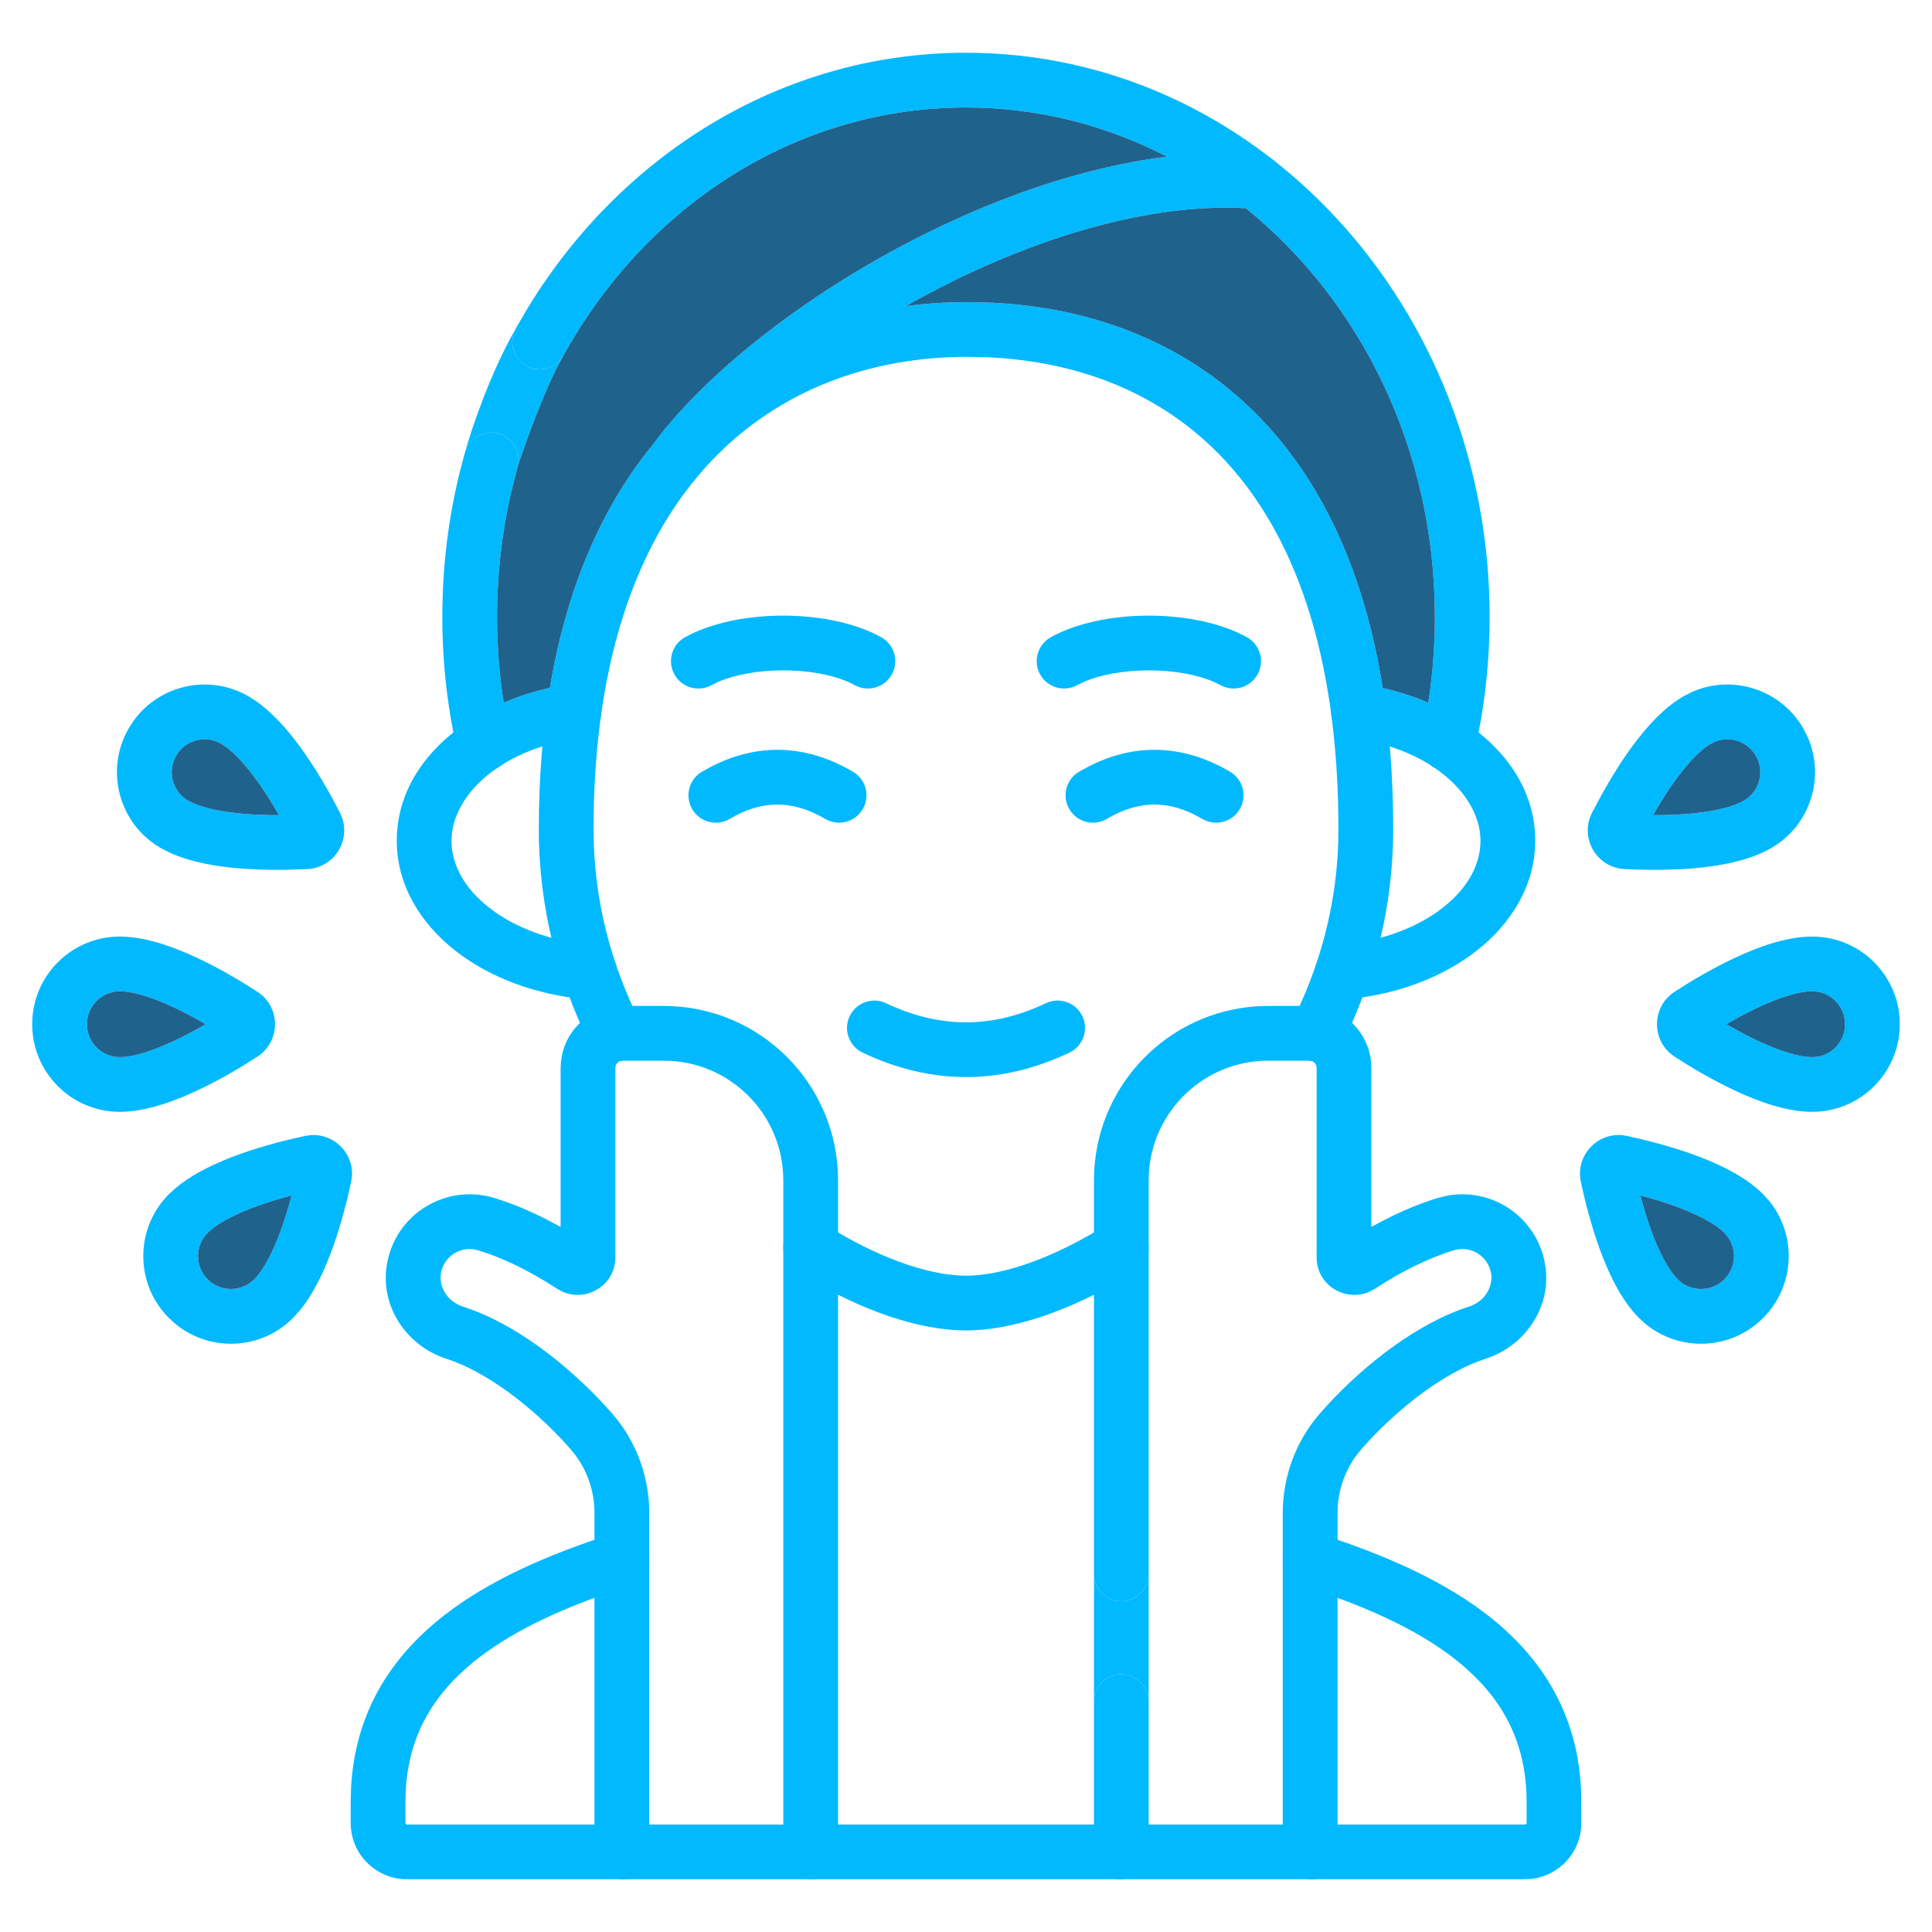 <svg width="60" height="60" viewBox="0 0 60 60" fill="none" xmlns="http://www.w3.org/2000/svg">
<g clip-path="url(#clip0_350_2391)">
<path d="M20.419 15.048C20.774 15.308 21.263 15.251 21.551 14.931L21.607 14.864L21.886 14.5C23.212 12.849 25.466 11.015 28.124 9.509C28.427 9.338 28.734 9.171 29.047 9.008C32.215 7.362 35.708 6.301 38.691 6.467C38.776 6.471 38.862 6.477 38.947 6.484L39.034 6.487C39.465 6.478 39.827 6.143 39.862 5.705C39.899 5.237 39.55 4.827 39.083 4.79L38.755 4.768C37.936 4.725 37.095 4.761 36.244 4.866C33.556 5.195 30.765 6.201 28.262 7.501C25.072 9.158 22.224 11.36 20.552 13.445L20.249 13.84L20.234 13.86L20.186 13.933C19.969 14.305 20.064 14.789 20.419 15.048Z" fill="#01B9FF"/>
<path d="M44.561 19.16C44.561 20.069 44.491 20.958 44.356 21.823C44.322 22.04 44.284 22.255 44.242 22.468L44.146 22.922L44.132 23.007C44.08 23.435 44.359 23.841 44.789 23.938C45.218 24.035 45.645 23.788 45.781 23.38L45.805 23.297L45.91 22.796C46.141 21.622 46.262 20.406 46.262 19.16C46.261 9.547 39.043 1.638 30 1.638C24.215 1.638 19.163 4.887 16.287 9.736L16.015 10.21L15.977 10.288C15.808 10.684 15.963 11.152 16.349 11.365C16.734 11.578 17.212 11.46 17.458 11.106L17.504 11.032L17.75 10.602C20.354 6.211 24.883 3.339 30 3.338C32.228 3.338 34.347 3.886 36.244 4.866C37.109 5.313 37.928 5.85 38.691 6.467C42.243 9.34 44.561 13.936 44.561 19.16Z" fill="#01B9FF"/>
<path d="M13.737 19.159C13.737 20.583 13.895 21.969 14.195 23.298C14.299 23.756 14.754 24.043 15.212 23.939C15.67 23.835 15.957 23.38 15.854 22.923C15.772 22.561 15.701 22.194 15.643 21.823C15.507 20.958 15.437 20.068 15.437 19.159C15.437 17.744 15.608 16.373 15.928 15.07L16.074 14.515L16.094 14.43C16.168 14.006 15.911 13.586 15.487 13.467C15.064 13.347 14.624 13.57 14.466 13.971L14.439 14.053L14.277 14.664C13.925 16.099 13.737 17.606 13.737 19.159Z" fill="#01B9FF"/>
<path d="M12.322 26.111C12.322 27.487 13.059 28.673 14.131 29.517C15.202 30.361 16.652 30.904 18.241 31.037L18.328 31.04C18.759 31.032 19.122 30.699 19.158 30.261C19.195 29.822 18.892 29.433 18.469 29.354L18.382 29.343C17.077 29.235 15.957 28.791 15.182 28.181C14.408 27.572 14.022 26.839 14.022 26.111C14.022 24.755 15.467 23.288 17.947 22.93C18.411 22.862 18.732 22.431 18.665 21.967C18.598 21.502 18.167 21.18 17.702 21.247C17.492 21.277 17.283 21.316 17.077 21.362C16.58 21.472 16.098 21.627 15.643 21.823C13.744 22.639 12.322 24.161 12.322 26.111Z" fill="#01B9FF"/>
<path d="M45.978 26.111C45.978 26.839 45.592 27.572 44.818 28.181C44.092 28.753 43.061 29.179 41.86 29.319L41.618 29.343L41.531 29.354C41.108 29.433 40.805 29.822 40.842 30.261C40.878 30.699 41.241 31.032 41.672 31.04L41.759 31.037L42.055 31.008C43.528 30.835 44.864 30.308 45.869 29.517C46.941 28.673 47.677 27.487 47.678 26.111C47.678 24.161 46.255 22.639 44.356 21.823C43.907 21.63 43.432 21.477 42.943 21.367C42.735 21.32 42.524 21.281 42.312 21.25C41.848 21.182 41.415 21.503 41.347 21.968C41.279 22.432 41.602 22.863 42.066 22.931L42.517 23.012C44.712 23.476 45.978 24.842 45.978 26.111Z" fill="#01B9FF"/>
<path d="M47.41 55.959V56.614C47.41 56.62 47.409 56.627 47.406 56.632C47.404 56.638 47.401 56.643 47.396 56.647C47.392 56.651 47.386 56.655 47.381 56.658L47.362 56.662H12.638C12.631 56.662 12.625 56.66 12.619 56.658C12.613 56.655 12.609 56.651 12.604 56.647C12.6 56.643 12.596 56.638 12.594 56.632C12.591 56.627 12.59 56.62 12.59 56.614V55.959L12.6 55.608C12.693 53.881 13.474 52.635 14.652 51.657C15.783 50.719 17.276 50.033 18.881 49.472L19.575 49.24L19.656 49.209C20.051 49.035 20.258 48.587 20.122 48.169C19.986 47.75 19.556 47.508 19.135 47.599L19.051 47.622L18.33 47.865C16.64 48.455 14.923 49.223 13.567 50.348C12.081 51.581 11.029 53.244 10.903 55.501L10.891 55.959V56.614C10.891 56.843 10.936 57.071 11.023 57.283C11.111 57.495 11.24 57.687 11.402 57.849C11.565 58.011 11.757 58.14 11.969 58.228C12.181 58.316 12.408 58.361 12.638 58.361H47.362L47.534 58.353C47.705 58.336 47.872 58.294 48.031 58.228C48.243 58.14 48.435 58.011 48.598 57.849C48.76 57.687 48.889 57.495 48.977 57.283C49.064 57.071 49.109 56.843 49.109 56.614V55.959C49.109 53.468 48.017 51.663 46.433 50.348C44.883 49.063 42.862 48.241 40.949 47.622L40.864 47.599C40.443 47.509 40.014 47.75 39.878 48.169C39.733 48.615 39.978 49.095 40.425 49.24L41.119 49.472C42.724 50.033 44.217 50.719 45.348 51.657C46.605 52.7 47.41 54.048 47.41 55.959Z" fill="#01B9FF"/>
<path d="M30 41.318C31.446 41.318 33.208 40.711 34.932 39.683L35.277 39.472L35.348 39.422C35.688 39.157 35.777 38.671 35.543 38.299C35.308 37.927 34.832 37.8 34.446 37.992L34.37 38.035L34.054 38.227C32.485 39.161 31.029 39.618 30 39.618C28.97 39.618 27.514 39.161 25.945 38.227L25.63 38.035C25.233 37.784 24.708 37.902 24.458 38.299C24.207 38.696 24.326 39.222 24.723 39.472L25.067 39.683C26.791 40.711 28.553 41.318 30 41.318Z" fill="#01B9FF"/>
<path d="M16.733 25.756C16.733 28.242 17.359 30.511 18.354 32.493L18.397 32.569C18.628 32.933 19.102 33.07 19.495 32.872C19.888 32.675 20.062 32.213 19.908 31.811L19.873 31.732C18.985 29.96 18.433 27.95 18.433 25.756C18.433 20.23 19.944 16.582 22.088 14.32C24.232 12.059 27.104 11.084 30.026 11.082L30.604 11.093C33.474 11.207 36.1 12.2 38.054 14.31C40.143 16.567 41.566 20.215 41.566 25.756C41.566 27.813 41.082 29.708 40.289 31.397L40.126 31.732L40.091 31.811C39.938 32.213 40.112 32.675 40.505 32.872C40.898 33.069 41.371 32.933 41.603 32.569L41.646 32.493L41.828 32.118C42.716 30.227 43.267 28.087 43.267 25.756C43.267 24.168 43.155 22.706 42.943 21.367C42.377 17.798 41.096 15.093 39.302 13.155C36.983 10.649 33.897 9.523 30.672 9.395L30.026 9.382C29.392 9.383 28.756 9.424 28.124 9.509C25.47 9.867 22.892 11.003 20.855 13.152C20.646 13.371 20.445 13.601 20.249 13.84C18.725 15.71 17.607 18.194 17.077 21.362C16.852 22.702 16.733 24.165 16.733 25.756Z" fill="#01B9FF"/>
<path d="M26.79 32.691C28.918 33.701 31.083 33.702 33.211 32.691C33.634 32.49 33.815 31.983 33.614 31.559C33.413 31.135 32.905 30.954 32.481 31.156C30.815 31.947 29.185 31.947 27.518 31.156C27.094 30.955 26.588 31.135 26.387 31.559C26.185 31.983 26.366 32.49 26.79 32.691Z" fill="#01B9FF"/>
<path d="M26.544 21.277C26.956 21.503 27.473 21.353 27.699 20.942C27.925 20.53 27.774 20.013 27.363 19.787C26.512 19.319 25.38 19.119 24.321 19.119C23.328 19.119 22.271 19.295 21.441 19.703L21.279 19.787L21.205 19.833C20.85 20.078 20.731 20.556 20.943 20.942C21.155 21.327 21.623 21.484 22.019 21.316L22.097 21.277L22.304 21.176C22.817 20.953 23.541 20.819 24.321 20.819C25.212 20.819 26.03 20.995 26.544 21.277Z" fill="#01B9FF"/>
<path d="M37.903 21.277C38.314 21.503 38.831 21.353 39.057 20.942C39.283 20.53 39.132 20.013 38.721 19.787C37.87 19.319 36.738 19.119 35.679 19.119C34.685 19.119 33.629 19.295 32.799 19.703L32.637 19.787L32.563 19.833C32.208 20.078 32.089 20.556 32.301 20.942C32.513 21.327 32.981 21.484 33.377 21.316L33.455 21.277L33.662 21.176C34.175 20.953 34.9 20.819 35.679 20.819C36.57 20.819 37.389 20.995 37.903 21.277Z" fill="#01B9FF"/>
<path d="M25.628 25.432C26.032 25.67 26.554 25.535 26.792 25.13C27.03 24.726 26.895 24.205 26.49 23.967C25.743 23.527 24.957 23.286 24.145 23.286C23.434 23.286 22.744 23.471 22.082 23.812L21.8 23.967L21.727 24.015C21.379 24.27 21.275 24.751 21.498 25.13C21.721 25.509 22.192 25.652 22.584 25.473L22.661 25.432L22.857 25.323C23.312 25.089 23.739 24.986 24.145 24.986C24.608 24.986 25.099 25.121 25.628 25.432Z" fill="#01B9FF"/>
<path d="M37.338 25.432C37.743 25.67 38.264 25.535 38.502 25.13C38.74 24.726 38.605 24.205 38.201 23.967C37.453 23.527 36.667 23.286 35.855 23.286C35.144 23.286 34.455 23.471 33.792 23.812L33.51 23.967L33.437 24.015C33.09 24.27 32.986 24.751 33.209 25.13C33.432 25.509 33.903 25.652 34.294 25.473L34.372 25.432L34.568 25.323C35.022 25.089 35.449 24.986 35.855 24.986C36.319 24.986 36.81 25.121 37.338 25.432Z" fill="#01B9FF"/>
<path d="M24.326 36.654V57.511C24.326 57.981 24.707 58.361 25.176 58.361C25.646 58.361 26.026 57.981 26.026 57.511V36.654C26.026 33.664 23.602 31.24 20.612 31.24H19.334C18.824 31.24 18.335 31.443 17.974 31.803C17.659 32.119 17.464 32.532 17.421 32.972L17.411 33.163V38.105C16.851 37.792 16.281 37.525 15.711 37.323L15.346 37.203C13.954 36.778 12.477 37.577 12.079 38.984L12.044 39.122C11.729 40.506 12.61 41.799 13.869 42.2L14.108 42.284C15.317 42.747 16.709 43.843 17.734 45.022L17.9 45.232C18.265 45.739 18.462 46.353 18.462 46.987V57.511C18.462 57.981 18.843 58.361 19.312 58.361C19.782 58.361 20.163 57.981 20.163 57.511V46.987C20.163 45.93 19.81 44.9 19.153 44.07L19.017 43.907C17.89 42.61 16.274 41.289 14.699 40.69L14.384 40.58C13.871 40.416 13.604 39.927 13.702 39.498L13.728 39.403C13.886 38.941 14.381 38.686 14.849 38.829L15.145 38.926C15.841 39.173 16.572 39.548 17.299 40.022L17.299 40.023L17.446 40.104C18.192 40.455 19.111 39.931 19.111 39.045V33.163L19.116 33.119C19.124 33.076 19.145 33.037 19.176 33.005C19.218 32.964 19.275 32.94 19.334 32.94H20.612C22.663 32.94 24.326 34.603 24.326 36.654Z" fill="#01B9FF"/>
<path d="M33.974 52.844V57.511C33.974 57.981 34.354 58.361 34.824 58.361C35.293 58.361 35.673 57.981 35.673 57.511V52.844C35.673 52.375 35.293 51.994 34.824 51.994C34.354 51.994 33.974 52.375 33.974 52.844Z" fill="#01B9FF"/>
<path d="M33.974 36.654V48.88C33.974 49.349 34.354 49.729 34.824 49.729C35.264 49.729 35.626 49.395 35.669 48.967L35.673 48.88V36.654L35.678 36.463C35.778 34.5 37.401 32.94 39.388 32.94H40.665C40.724 32.94 40.782 32.963 40.824 33.005C40.855 33.036 40.876 33.076 40.884 33.119L40.889 33.163V39.045C40.889 39.932 41.808 40.455 42.554 40.104L42.701 40.023L43.012 39.825C43.739 39.38 44.465 39.038 45.15 38.829L45.245 38.806C45.715 38.715 46.187 39.01 46.298 39.498L46.312 39.579C46.358 39.96 46.131 40.368 45.708 40.546L45.616 40.58C44.048 41.079 42.404 42.35 41.214 43.647L40.983 43.907C40.239 44.764 39.837 45.86 39.837 46.987V57.511C39.837 57.981 40.218 58.361 40.687 58.361C41.156 58.361 41.538 57.981 41.538 57.511V46.987C41.538 46.262 41.795 45.564 42.266 45.022L42.475 44.788C43.546 43.622 44.949 42.577 46.131 42.2L46.363 42.114C47.42 41.668 48.149 40.579 48.001 39.38L47.956 39.122C47.639 37.724 46.278 36.875 44.924 37.136L44.654 37.203C43.963 37.414 43.267 37.725 42.588 38.105V33.163L42.58 32.972C42.536 32.532 42.341 32.119 42.026 31.803C41.71 31.488 41.296 31.294 40.856 31.25L40.666 31.24H39.388C36.491 31.24 34.126 33.515 33.981 36.376L33.974 36.654Z" fill="#01B9FF"/>
<path d="M51.109 41.121C52.179 41.993 53.756 41.931 54.753 40.934L54.94 40.727C55.753 39.73 55.753 38.29 54.94 37.292L54.753 37.085C54.179 36.511 53.312 36.115 52.563 35.846C51.981 35.637 51.399 35.48 50.937 35.37L50.519 35.276C49.668 35.096 48.915 35.85 49.095 36.701L49.188 37.119C49.298 37.581 49.455 38.163 49.664 38.745C49.933 39.493 50.329 40.36 50.903 40.934L51.109 41.121ZM53.551 39.732C53.152 40.131 52.505 40.131 52.105 39.732C51.81 39.437 51.516 38.872 51.264 38.17C51.136 37.814 51.029 37.453 50.942 37.125C51.271 37.212 51.632 37.318 51.988 37.446C52.691 37.699 53.256 37.992 53.551 38.287L53.62 38.364C53.926 38.739 53.926 39.28 53.62 39.655L53.551 39.732Z" fill="#01B9FF"/>
<path d="M57.3 31.808C57.3 32.372 56.843 32.83 56.279 32.83C55.861 32.83 55.254 32.637 54.578 32.319C54.237 32.158 53.906 31.978 53.613 31.808C53.906 31.637 54.237 31.457 54.578 31.296C55.254 30.978 55.861 30.785 56.279 30.785C56.843 30.785 57.3 31.243 57.3 31.808ZM59 31.808C59 30.304 57.782 29.086 56.279 29.086C55.467 29.086 54.574 29.419 53.855 29.758C53.109 30.109 52.428 30.525 52.006 30.8L52.005 30.801C51.277 31.275 51.277 32.341 52.006 32.815C52.428 33.09 53.11 33.506 53.855 33.857C54.574 34.196 55.467 34.529 56.279 34.529C57.782 34.529 59 33.311 59 31.808Z" fill="#01B9FF"/>
<path d="M50.877 27.007C51.352 27.021 51.955 27.02 52.571 26.968C53.363 26.902 54.303 26.744 55.006 26.338L55.24 26.187C56.285 25.434 56.657 24.042 56.129 22.867L56.002 22.619C55.297 21.399 53.79 20.931 52.532 21.496L52.284 21.623C51.581 22.029 50.974 22.765 50.52 23.417C50.168 23.925 49.865 24.446 49.64 24.865L49.441 25.244C49.047 26.019 49.58 26.943 50.448 26.99L50.877 27.007ZM51.336 25.315C51.505 25.02 51.701 24.698 51.917 24.387C52.343 23.774 52.772 23.305 53.134 23.096L53.227 23.048C53.7 22.836 54.266 23.012 54.53 23.47L54.578 23.563C54.776 24.004 54.636 24.526 54.244 24.809L54.156 24.866C53.795 25.074 53.173 25.212 52.43 25.274C52.053 25.305 51.676 25.316 51.336 25.315Z" fill="#01B9FF"/>
<path d="M5.454 41.121C6.524 41.993 8.1 41.931 9.097 40.934L9.304 40.706C9.768 40.145 10.1 39.399 10.335 38.745C10.614 37.969 10.801 37.193 10.905 36.701L10.929 36.543C10.988 35.812 10.37 35.194 9.639 35.253L9.481 35.276C8.989 35.38 8.213 35.568 7.437 35.846C6.782 36.082 6.037 36.414 5.476 36.878L5.247 37.085C4.184 38.148 4.184 39.871 5.247 40.934L5.454 41.121ZM7.895 39.732C7.521 40.106 6.928 40.13 6.527 39.803L6.449 39.732C6.05 39.333 6.05 38.686 6.449 38.287L6.573 38.177C6.888 37.919 7.397 37.667 8.012 37.446C8.368 37.318 8.729 37.212 9.057 37.125C8.97 37.453 8.864 37.814 8.736 38.17C8.483 38.872 8.19 39.437 7.895 39.732Z" fill="#01B9FF"/>
<path d="M3.722 34.529C4.534 34.529 5.426 34.196 6.146 33.857C6.891 33.506 7.571 33.09 7.993 32.815C8.677 32.371 8.72 31.405 8.122 30.895L7.994 30.801C7.572 30.526 6.891 30.109 6.146 29.758C5.426 29.419 4.534 29.086 3.722 29.086C2.218 29.086 1 30.304 1 31.808C1 33.311 2.218 34.529 3.722 34.529ZM2.699 31.808C2.699 31.243 3.157 30.785 3.722 30.785C4.139 30.785 4.746 30.978 5.421 31.296C5.763 31.457 6.093 31.637 6.387 31.808C6.093 31.978 5.763 32.158 5.421 32.319C4.746 32.637 4.139 32.83 3.722 32.83C3.157 32.83 2.699 32.372 2.699 31.808Z" fill="#01B9FF"/>
<path d="M7.429 26.968C8.25 27.037 9.048 27.016 9.551 26.99L9.71 26.971C10.432 26.838 10.868 26.082 10.622 25.391L10.559 25.244C10.331 24.796 9.949 24.095 9.479 23.417C9.082 22.846 8.568 22.212 7.975 21.79L7.716 21.623C6.495 20.919 4.955 21.267 4.148 22.386L3.997 22.619C3.245 23.921 3.692 25.587 4.994 26.338L5.268 26.479C5.929 26.782 6.736 26.91 7.429 26.968ZM8.663 25.315C8.324 25.316 7.947 25.305 7.57 25.274C6.919 25.219 6.362 25.108 5.991 24.941L5.844 24.866C5.355 24.583 5.188 23.959 5.47 23.47L5.526 23.382C5.829 22.962 6.408 22.831 6.866 23.096L7.004 23.186C7.334 23.424 7.71 23.85 8.083 24.387C8.299 24.698 8.494 25.02 8.663 25.315Z" fill="#01B9FF"/>
<path d="M7.895 39.732C7.521 40.106 6.928 40.13 6.527 39.803L6.449 39.732C6.05 39.333 6.05 38.686 6.449 38.287L6.573 38.177C6.888 37.919 7.397 37.667 8.012 37.446C8.368 37.318 8.729 37.212 9.057 37.125C8.97 37.453 8.864 37.814 8.736 38.17C8.483 38.872 8.19 39.437 7.895 39.732Z" fill="#1F628C"/>
<path d="M2.699 31.808C2.699 31.243 3.157 30.785 3.722 30.785C4.139 30.785 4.746 30.978 5.421 31.296C5.763 31.457 6.093 31.637 6.387 31.808C6.093 31.978 5.763 32.158 5.421 32.319C4.746 32.637 4.139 32.83 3.722 32.83C3.157 32.83 2.699 32.372 2.699 31.808Z" fill="#1F628C"/>
<path d="M8.663 25.315C8.324 25.316 7.947 25.305 7.57 25.274C6.919 25.219 6.362 25.108 5.991 24.941L5.844 24.866C5.355 24.583 5.188 23.959 5.47 23.47L5.526 23.382C5.829 22.962 6.408 22.831 6.866 23.096L7.004 23.186C7.334 23.424 7.71 23.85 8.083 24.387C8.299 24.698 8.494 25.02 8.663 25.315Z" fill="#1F628C"/>
<path d="M51.336 25.315C51.505 25.02 51.701 24.698 51.917 24.387C52.343 23.774 52.772 23.305 53.134 23.096L53.227 23.048C53.7 22.836 54.266 23.012 54.53 23.47L54.578 23.563C54.776 24.004 54.636 24.526 54.244 24.809L54.156 24.866C53.795 25.074 53.173 25.212 52.43 25.274C52.053 25.305 51.676 25.316 51.336 25.315Z" fill="#1F628C"/>
<path d="M57.3 31.808C57.3 32.372 56.843 32.83 56.279 32.83C55.861 32.83 55.254 32.637 54.578 32.319C54.237 32.158 53.906 31.978 53.613 31.808C53.906 31.637 54.237 31.457 54.578 31.296C55.254 30.978 55.861 30.785 56.279 30.785C56.843 30.785 57.3 31.243 57.3 31.808Z" fill="#1F628C"/>
<path d="M53.551 39.732C53.152 40.131 52.505 40.131 52.105 39.732C51.81 39.437 51.516 38.872 51.264 38.17C51.136 37.814 51.029 37.453 50.942 37.125C51.271 37.212 51.632 37.318 51.988 37.446C52.691 37.699 53.256 37.992 53.551 38.287L53.62 38.364C53.926 38.739 53.926 39.28 53.62 39.655L53.551 39.732Z" fill="#1F628C"/>
<path d="M29.047 9.008C28.734 9.171 28.427 9.338 28.124 9.509C28.756 9.424 29.392 9.383 30.026 9.382L30.672 9.395C33.897 9.523 36.983 10.649 39.302 13.155C41.096 15.093 42.377 17.798 42.943 21.367C43.432 21.477 43.907 21.63 44.356 21.823C44.491 20.958 44.561 20.069 44.561 19.16C44.561 13.936 42.243 9.34 38.691 6.467C35.708 6.301 32.215 7.362 29.047 9.008Z" fill="#1F628C"/>
<path d="M15.977 10.288L16.015 10.21C15.228 11.577 14.636 13.342 14.439 14.053L14.466 13.971C14.624 13.57 15.064 13.347 15.487 13.467C15.911 13.586 16.168 14.006 16.094 14.43C16.357 13.642 17.007 11.857 17.504 11.032L17.458 11.106C17.212 11.46 16.734 11.578 16.349 11.365C15.963 11.152 15.808 10.684 15.977 10.288Z" fill="#01B9FF"/>
<path d="M28.262 7.501C30.765 6.201 33.556 5.195 36.244 4.866C34.347 3.886 32.228 3.338 30 3.338C24.883 3.339 20.354 6.211 17.75 10.602L17.504 11.032C17.007 11.857 16.357 13.642 16.094 14.43L16.074 14.515L15.928 15.07C15.608 16.373 15.437 17.744 15.437 19.159C15.437 20.068 15.507 20.958 15.643 21.823C16.098 21.627 16.58 21.472 17.077 21.362C17.607 18.194 18.725 15.71 20.249 13.84L20.552 13.445C22.224 11.36 25.072 9.158 28.262 7.501Z" fill="#1F628C"/>
<path d="M34.824 51.994C35.293 51.994 35.673 52.375 35.673 52.844V48.88L35.669 48.967C35.626 49.395 35.264 49.729 34.824 49.729C34.354 49.729 33.974 49.349 33.974 48.88V52.844C33.974 52.375 34.354 51.994 34.824 51.994Z" fill="#01B9FF"/>
</g>
<defs>
<clipPath id="clip0_350_2391">
<rect width="58" height="58" fill="white" transform="translate(1 1)"/>
</clipPath>
</defs>
</svg>
